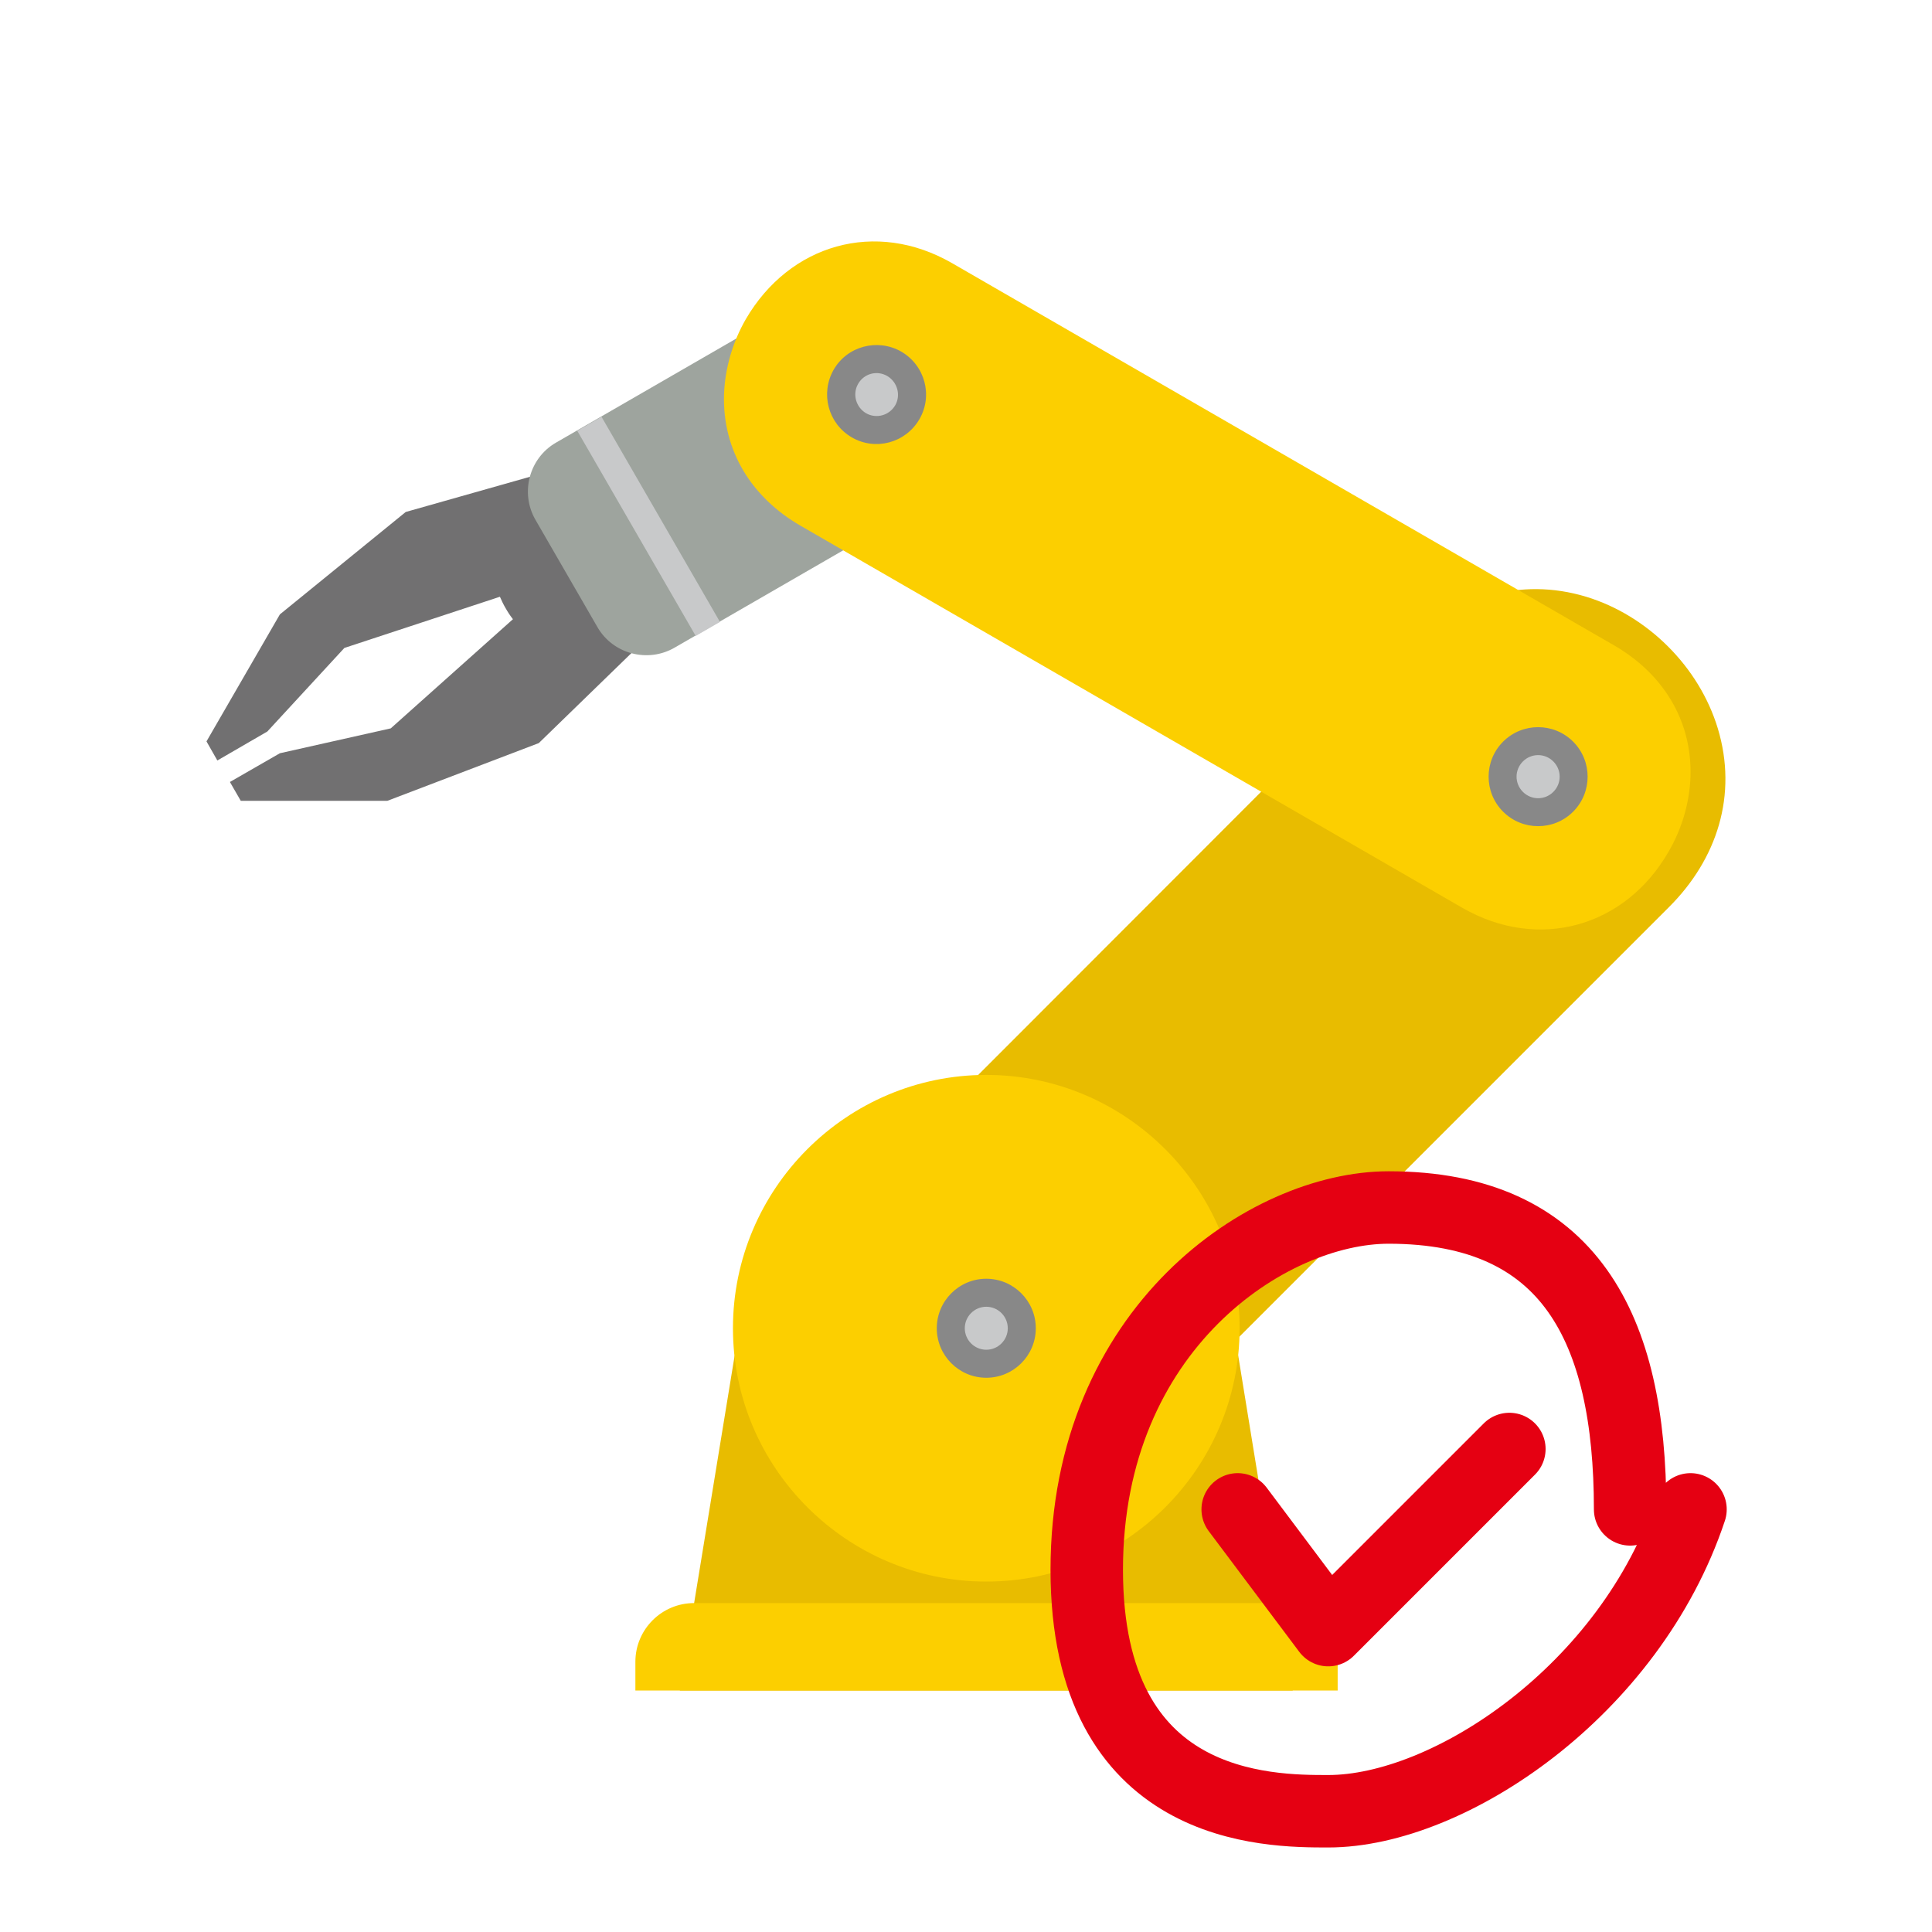 <?xml version="1.0" encoding="utf-8"?>
<!-- Generator: Adobe Illustrator 26.0.3, SVG Export Plug-In . SVG Version: 6.00 Build 0)  -->
<svg version="1.1" id="レイヤー_1" xmlns="http://www.w3.org/2000/svg" xmlns:xlink="http://www.w3.org/1999/xlink" x="0px"
	 y="0px" viewBox="0 0 80 80" style="enable-background:new 0 0 80 80;" xml:space="preserve">
<style type="text/css">
	.st0{fill:none;stroke:#231815;stroke-width:0.216;stroke-miterlimit:22.926;}
	.st1{fill-rule:evenodd;clip-rule:evenodd;fill:#E8BC00;}
	.st2{fill-rule:evenodd;clip-rule:evenodd;fill:#FCCF00;}
	.st3{fill-rule:evenodd;clip-rule:evenodd;fill:#717071;}
	.st4{fill-rule:evenodd;clip-rule:evenodd;fill:#9EA49E;}
	.st5{fill-rule:evenodd;clip-rule:evenodd;fill:#C8C9CA;}
	.st6{fill-rule:evenodd;clip-rule:evenodd;fill:#888888;}
	
		.st7{fill-rule:evenodd;clip-rule:evenodd;fill:none;stroke:#E50012;stroke-width:3;stroke-linecap:round;stroke-linejoin:round;stroke-miterlimit:10;}
</style>
<g>
	<path class="st0" d="M59.09,27.56c6.08-6.08,15.27,3.11,9.19,9.19C62.21,42.83,53.01,33.64,59.09,27.56z"/>
	<path class="st1" d="M71.13,30.16c-0.39-1.28-1.11-2.44-2.06-3.39c-0.94-0.94-2.11-1.67-3.39-2.06c-2.75-0.83-5.41,0.02-7.41,2.02
		L35.43,49.59c-1.79,1.79-2.66,4.1-2.23,6.54h-2.78L28.15,70h25.38l-2.26-13.88h-0.72L69.1,37.57
		C71.11,35.57,71.96,32.91,71.13,30.16z"/>
	<path class="st2" d="M26.31,70v-1.19c0-1.34,1.09-2.43,2.43-2.43h24.22c1.34,0,2.43,1.09,2.43,2.43V70H26.31z"/>
	<path class="st3" d="M28.34,20.93c-1.18-2.04-3.78-2.74-5.82-1.56c-0.19,0.11-0.37,0.23-0.53,0.36L16.8,21.2l-5.21,4.24L8.55,30.7
		L9,31.49l2.07-1.2l3.19-3.46l6.44-2.12c0.07,0.16,0.15,0.33,0.24,0.48c0.09,0.16,0.19,0.31,0.3,0.45l-5.06,4.52l-4.59,1.03
		l-2.07,1.19l0.45,0.78h6.07l6.27-2.39l3.86-3.75c0.2-0.08,0.39-0.17,0.58-0.28C28.82,25.57,29.52,22.97,28.34,20.93z"/>
	<path class="st4" d="M38.74,20.58l-10.81,6.24c-1.11,0.64-2.55,0.26-3.19-0.85l-2.57-4.45c-0.64-1.11-0.26-2.55,0.85-3.19
		l10.81-6.24c1.57-0.91,3.37-0.98,4.93-0.01c0.72,0.45,1.32,1.09,1.74,1.82C41.91,16.32,41.21,19.16,38.74,20.58z"/>
	
		<rect x="26.28" y="16.88" transform="matrix(0.866 -0.5 0.5 0.866 -7.296 16.359)" class="st5" width="1.16" height="9.81"/>
	<path class="st2" d="M39.43,10.9l27.4,15.82c2.01,1.16,3.24,3.09,3.17,5.44c-0.04,1.09-0.36,2.17-0.91,3.11
		c-1.79,3.11-5.37,4.14-8.54,2.32l-27.4-15.82c-2.01-1.16-3.24-3.09-3.17-5.44c0.04-1.09,0.36-2.17,0.9-3.11
		C32.69,10.11,36.26,9.07,39.43,10.9z"/>
	<path class="st6" d="M65.14,30.71c0.8,0.8,0.8,2.1,0,2.9c-0.8,0.8-2.1,0.8-2.9,0c-0.8-0.8-0.8-2.1,0-2.9S64.34,29.91,65.14,30.71z"
		/>
	<path class="st5" d="M64.32,31.53c0.35,0.35,0.35,0.91,0,1.26c-0.35,0.35-0.91,0.35-1.26,0c-0.35-0.35-0.35-0.91,0-1.26
		C63.41,31.18,63.97,31.18,64.32,31.53z"/>
	<path class="st6" d="M37.32,14.56c0.98,0.57,1.32,1.82,0.75,2.8c-0.57,0.98-1.82,1.32-2.8,0.75c-0.98-0.57-1.31-1.82-0.75-2.8
		C35.08,14.33,36.34,14,37.32,14.56z"/>
	<path class="st5" d="M36.74,15.57c0.42,0.25,0.57,0.79,0.33,1.21c-0.25,0.43-0.79,0.57-1.21,0.33c-0.42-0.25-0.57-0.79-0.33-1.21
		C35.77,15.47,36.31,15.32,36.74,15.57z"/>
	<path class="st2" d="M40.84,65.49c5.78,0,10.49-4.71,10.49-10.49s-4.71-10.49-10.49-10.49S30.35,49.22,30.35,55
		C30.35,60.78,35.07,65.49,40.84,65.49z"/>
	<path class="st6" d="M40.84,57.05c1.13,0,2.05-0.92,2.05-2.05c0-1.13-0.92-2.05-2.05-2.05c-1.13,0-2.05,0.92-2.05,2.05
		C38.79,56.13,39.71,57.05,40.84,57.05z"/>
	<path class="st5" d="M40.84,55.89c0.49,0,0.89-0.4,0.89-0.89c0-0.49-0.4-0.89-0.89-0.89c-0.49,0-0.89,0.4-0.89,0.89
		S40.35,55.89,40.84,55.89z"/>
</g>
<g>
	<path class="st7" d="M70,62.5C67.5,70,60,75,55,75c-2.5,0-10,0-10-10s7.5-15,12.5-15c7.5,0,10,5,10,12.5"/>
	<polyline class="st7" points="51.25,62.5 55,67.5 62.5,60 	"/>
</g>
</svg>
